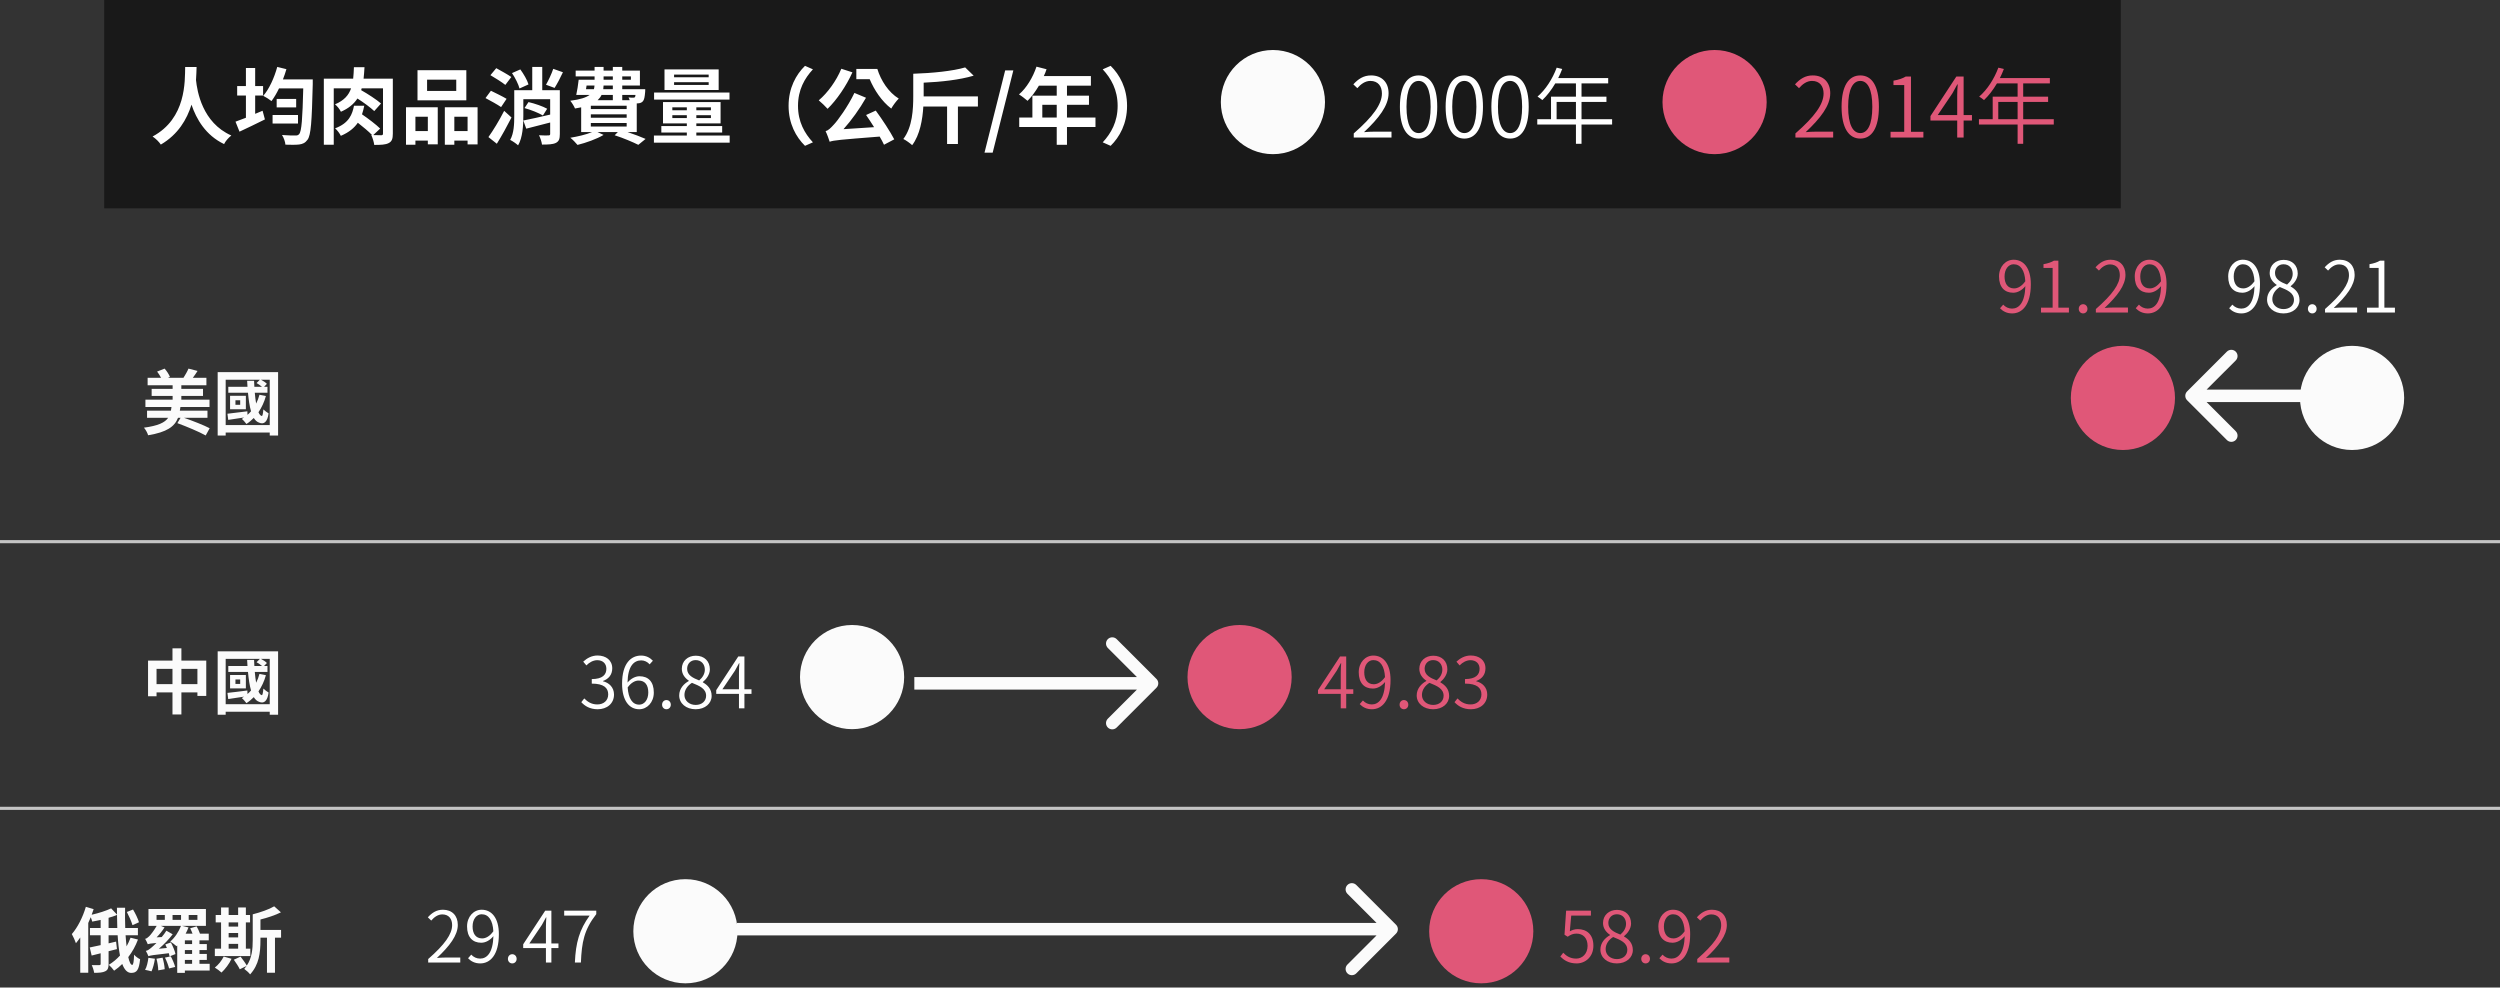 <svg width="600" height="237" viewBox="0 0 600 237" fill="none" xmlns="http://www.w3.org/2000/svg">
<rect x="0" y="0" width="600" height="237" fill="#333333" stroke="none"/>
<rect x="25" width="484" height="50" fill="black" fill-opacity="0.5"/>
<path d="M44.44 16.08C44.36 19.46 44.74 28.42 36.62 32.76C37.42 33.3 38.18 34.06 38.6 34.7C42.76 32.26 44.86 28.64 45.96 25.12C47.12 28.56 49.34 32.46 53.78 34.58C54.1 33.9 54.78 33.1 55.52 32.52C48.54 29.44 47.32 21.9 47.04 19.2C47.12 18 47.16 16.92 47.18 16.08H44.44ZM61.24 27.32V22.92H63.14V20.66H61.24V16.32H59.02V20.66H56.92V22.92H59.02V28.26C58.06 28.62 57.22 28.96 56.52 29.2L57.48 31.6C59.28 30.76 61.5 29.7 63.58 28.66L63.02 26.58L61.24 27.32ZM65.42 29.64H71.52V27.6H65.42V29.64ZM66.4 23.74V25.78H71.08V23.74H66.4ZM75.06 19.06H67.9C68.22 18.24 68.5 17.44 68.74 16.6L66.54 16.06C65.82 18.66 64.62 21.34 63.18 23C63.74 23.28 64.72 23.9 65.16 24.26C65.78 23.42 66.4 22.4 66.96 21.22H72.78C72.6 28.36 72.4 31.56 71.78 32.2C71.54 32.46 71.32 32.52 70.92 32.52C70.34 32.52 69.1 32.52 67.68 32.4C68.12 33.06 68.46 34.08 68.5 34.72C69.7 34.76 71.02 34.78 71.8 34.68C72.64 34.56 73.24 34.32 73.82 33.52C74.62 32.42 74.84 29.28 75.06 20.2V19.06ZM94.28 18.88H87.26C87.36 18 87.42 17.1 87.48 16.12H84.94C84.9 17.12 84.86 18.02 84.76 18.88H77.72V34.74H80.1V21.2H84.26C83.7 22.84 82.58 24.12 80.4 25.04C80.92 25.44 81.56 26.26 81.82 26.82C83.7 26 84.94 24.94 85.78 23.64C87.28 24.6 88.94 25.82 89.82 26.66L91.44 24.84C90.4 23.92 88.3 22.56 86.68 21.64C86.72 21.5 86.76 21.36 86.8 21.2H91.92V32.02C91.92 32.36 91.82 32.44 91.5 32.46C91.22 32.46 90.42 32.46 89.58 32.42L91.24 30.86C90.28 29.9 88.34 28.44 86.88 27.44C87.12 26.76 87.28 26.06 87.42 25.38H84.96C84.56 27.38 83.82 29.54 80.42 30.8C80.92 31.22 81.54 32.04 81.8 32.6C83.78 31.76 85.04 30.68 85.88 29.46C87.12 30.44 88.52 31.58 89.3 32.42L89.1 32.4C89.42 33.06 89.74 34.1 89.82 34.78C91.4 34.78 92.54 34.74 93.28 34.34C94.06 33.96 94.28 33.28 94.28 32.08V18.88ZM109.5 21.82H102.5V19.12H109.5V21.82ZM111.92 16.84H100.2V24.08H111.92V16.84ZM102.68 28.02V31.46H99.7V28.02H102.68ZM97.44 34.74H99.7V33.74H102.68V34.64H105.06V25.74H97.44V34.74ZM109.04 31.46V28.02H112.22V31.46H109.04ZM106.76 25.74V34.74H109.04V33.74H112.22V34.66H114.62V25.74H106.76ZM132.78 16.52C132.38 17.72 131.62 19.32 131.04 20.34L133.1 21.1C133.7 20.16 134.46 18.74 135.1 17.34L132.78 16.52ZM126.84 20.26C126.54 19.22 125.68 17.76 124.88 16.66L122.88 17.54C123.66 18.7 124.44 20.26 124.68 21.24L126.84 20.26ZM122.72 18.48C121.88 17.9 120.2 16.96 119.1 16.36L117.7 18.04C118.84 18.72 120.5 19.74 121.28 20.38L122.72 18.48ZM121.58 23.72C120.7 23.18 118.92 22.32 117.82 21.78L116.52 23.54C117.72 24.18 119.44 25.12 120.26 25.7L121.58 23.72ZM121 26.6C119.82 28.92 118.3 31.4 117.22 32.9L119.24 34.5C120.44 32.56 121.7 30.28 122.76 28.2L121 26.6ZM134.36 21.64H130.14V16.06H127.74V21.64H123.42V27.8C123.42 29.68 123.36 31.96 122.44 33.58C122.96 33.82 123.94 34.5 124.34 34.88C125.44 33.04 125.6 30.04 125.6 27.8V23.8H132.04V27.5C129.68 28.06 127.26 28.6 125.6 28.92L126.3 30.88C127.96 30.46 130.04 29.94 132.04 29.4V32.14C132.04 32.4 131.94 32.48 131.64 32.5C131.32 32.52 130.28 32.52 129.36 32.46C129.68 33.08 130 34.06 130.08 34.7C131.58 34.7 132.66 34.66 133.4 34.3C134.16 33.92 134.36 33.32 134.36 32.16V21.64ZM125.88 25.94C127.38 26.34 129.32 27.12 130.3 27.72L131.32 26.1C130.3 25.52 128.34 24.84 126.84 24.5L125.88 25.94ZM141.8 29.52H150.4V30.36H141.8V29.52ZM147.08 22.78V24.04H143.44C143.84 23.66 144.16 23.24 144.38 22.78H147.08ZM140.78 20.52H142.68C142.66 20.82 142.62 21.12 142.54 21.4H140.64L140.78 20.52ZM144.86 18.34H147.08V19.14H144.86V18.34ZM151.42 18.34V19.14H149.34V18.34H151.42ZM147.08 21.4H144.78C144.82 21.12 144.84 20.82 144.86 20.52H147.08V21.4ZM152.52 22.78C152.5 23.06 152.44 23.22 152.38 23.32C152.26 23.44 152.14 23.44 151.96 23.44C151.74 23.46 151.32 23.44 150.84 23.38C150.96 23.56 151.04 23.8 151.12 24.04H149.34V22.78H152.52ZM150.4 27.44V28.26H141.8V27.44H150.4ZM150.4 25.38V26.18H141.8V25.38H150.4ZM152.82 31.7V24.82C152.94 24.82 153.06 24.8 153.14 24.8C153.58 24.78 154 24.64 154.28 24.32C154.62 23.96 154.74 23.26 154.84 22.02C154.84 21.78 154.86 21.4 154.86 21.4H149.34V20.52H153.58V16.94H149.34V16.06H147.08V16.94H144.86V16.06H142.7V16.94H138.16V18.34H142.7V19.14H138.88C138.76 20.32 138.52 21.78 138.3 22.78H141.52C140.66 23.4 139.24 23.88 136.86 24.18C137.24 24.62 137.8 25.52 138 26.04C138.52 25.96 139.02 25.86 139.48 25.76V31.7H142.1C140.68 32.3 138.7 32.76 136.88 33.06C137.4 33.46 138.24 34.32 138.6 34.78C140.64 34.28 143.22 33.36 144.86 32.38L143.4 31.7H148.28L147.52 32.46C149.68 33.16 151.92 34.12 153.2 34.76L154.94 33.34C153.88 32.86 152.26 32.26 150.62 31.7H152.82ZM170.08 18.54H161.78V17.9H170.08V18.54ZM170.08 20.38H161.78V19.72H170.08V20.38ZM172.48 16.66H159.48V21.6H172.48V16.66ZM175.08 22.2H156.98V23.9H175.08V22.2ZM161.36 28.34V27.64H164.84V28.34H161.36ZM161.36 25.76H164.84V26.46H161.36V25.76ZM170.62 26.46H167.12V25.76H170.62V26.46ZM170.62 28.34H167.12V27.64H170.62V28.34ZM167.12 32.52V31.8H173.32V30.26H167.12V29.62H172.94V24.5H159.12V29.62H164.84V30.26H158.72V31.8H164.84V32.52H156.94V34.24H175.12V32.52H167.12ZM193.2 35L195.1 34.16C193.1 32 191.52 29.24 191.52 25.4C191.52 21.56 193.1 18.8 195.1 16.64L193.2 15.8C191.04 17.92 189.26 21.12 189.26 25.4C189.26 29.68 191.04 32.88 193.2 35ZM205.52 16.54V19H208.72C209.84 21.64 211.62 24.32 213.9 26.06C214.3 25.32 215.16 24.18 215.7 23.66C213.24 22.16 211.42 19.34 210.56 16.54H205.52ZM201.92 16.5C200.72 19.4 198.62 22.3 196.5 24.08C197.1 24.56 198.16 25.6 198.62 26.12C200.78 24.02 203.12 20.64 204.58 17.36L201.92 16.5ZM207.86 27.6C208.48 28.48 209.14 29.52 209.78 30.52L202.44 31C204.38 28.84 206.3 26.16 207.84 23.46L205.06 22.3C203.48 25.62 200.98 29.02 200.14 29.88C199.34 30.76 198.8 31.3 198.14 31.48C198.5 32.18 198.96 33.52 199.12 34.02C200.1 33.66 201.46 33.54 211.12 32.78C211.54 33.5 211.9 34.16 212.16 34.74L214.62 33.44C213.64 31.58 211.8 28.74 210.18 26.54L207.86 27.6ZM234.7 23.14H221.68V23.1V19.84C225.84 19.66 230.34 19.16 233.68 18.16L231.64 16.18C228.68 17.06 223.68 17.56 219.18 17.7V23.08C219.18 26.16 219 30.46 216.8 33.36C217.4 33.64 218.46 34.4 218.92 34.84C220.78 32.38 221.42 28.68 221.6 25.56H227.3V34.56H229.9V25.56H234.7V23.14ZM236.28 36.64H238.24L243.2 16.9H241.24L236.28 36.64ZM250.154 28.2V25.16H253.614V28.2H250.154ZM262.914 28.2H256.074V25.16H261.354V22.96H256.074V20.56H261.814V18.26H250.514C250.774 17.72 250.994 17.18 251.174 16.62L248.754 16C247.894 18.58 246.354 21.14 244.554 22.66C245.134 23 246.154 23.8 246.614 24.2C247.554 23.26 248.514 21.98 249.334 20.56H253.614V22.96H247.774V28.2H244.614V30.48H253.614V34.76H256.074V30.48H262.914V28.2ZM266.554 15.8L264.654 16.64C266.654 18.8 268.234 21.56 268.234 25.4C268.234 29.24 266.654 32 264.654 34.16L266.554 35C268.714 32.88 270.494 29.68 270.494 25.4C270.494 21.12 268.714 17.92 266.554 15.8Z" fill="white"/>
<circle cx="305.5" cy="24.5" r="12.5" fill="#FBFBFB"/>
<circle cx="411.5" cy="24.5" r="12.5" fill="#E05778"/>
<path d="M324.9 33H333.96V31.6H329.76C329.02 31.6 328.14 31.64 327.36 31.72C330.94 28.36 333.26 25.34 333.26 22.38C333.26 19.78 331.66 18.1 329.06 18.1C327.24 18.1 325.98 18.96 324.8 20.24L325.76 21.16C326.6 20.18 327.66 19.42 328.88 19.42C330.76 19.42 331.66 20.72 331.66 22.44C331.66 24.98 329.58 27.94 324.9 32.02V33ZM340.477 33.26C343.217 33.26 344.937 30.74 344.937 25.62C344.937 20.56 343.217 18.1 340.477 18.1C337.717 18.1 335.977 20.54 335.977 25.62C335.977 30.74 337.717 33.26 340.477 33.26ZM340.477 31.94C338.737 31.94 337.557 29.98 337.557 25.62C337.557 21.34 338.737 19.42 340.477 19.42C342.197 19.42 343.357 21.34 343.357 25.62C343.357 29.98 342.197 31.94 340.477 31.94ZM351.453 33.26C354.193 33.26 355.913 30.74 355.913 25.62C355.913 20.56 354.193 18.1 351.453 18.1C348.693 18.1 346.953 20.54 346.953 25.62C346.953 30.74 348.693 33.26 351.453 33.26ZM351.453 31.94C349.713 31.94 348.533 29.98 348.533 25.62C348.533 21.34 349.713 19.42 351.453 19.42C353.173 19.42 354.333 21.34 354.333 25.62C354.333 29.98 353.173 31.94 351.453 31.94ZM362.43 33.26C365.17 33.26 366.89 30.74 366.89 25.62C366.89 20.56 365.17 18.1 362.43 18.1C359.67 18.1 357.93 20.54 357.93 25.62C357.93 30.74 359.67 33.26 362.43 33.26ZM362.43 31.94C360.69 31.94 359.51 29.98 359.51 25.62C359.51 21.34 360.69 19.42 362.43 19.42C364.15 19.42 365.31 21.34 365.31 25.62C365.31 29.98 364.15 31.94 362.43 31.94ZM373.586 28.6V24.46H378.226V28.6H373.586ZM386.906 28.6H379.566V24.46H385.546V23.2H379.566V20.02H385.966V18.74H373.966C374.326 18.04 374.646 17.3 374.926 16.56L373.606 16.24C372.606 18.94 370.926 21.54 369.006 23.18C369.366 23.38 369.906 23.82 370.166 24.02C371.286 22.96 372.346 21.58 373.266 20.02H378.226V23.2H372.246V28.6H368.946V29.88H378.226V34.52H379.566V29.88H386.906V28.6Z" fill="white"/>
<path d="M430.9 33H439.96V31.6H435.76C435.02 31.6 434.14 31.64 433.36 31.72C436.94 28.36 439.26 25.34 439.26 22.38C439.26 19.78 437.66 18.1 435.06 18.1C433.24 18.1 431.98 18.96 430.8 20.24L431.76 21.16C432.6 20.18 433.66 19.42 434.88 19.42C436.76 19.42 437.66 20.72 437.66 22.44C437.66 24.98 435.58 27.94 430.9 32.02V33ZM446.477 33.26C449.217 33.26 450.937 30.74 450.937 25.62C450.937 20.56 449.217 18.1 446.477 18.1C443.717 18.1 441.977 20.54 441.977 25.62C441.977 30.74 443.717 33.26 446.477 33.26ZM446.477 31.94C444.737 31.94 443.557 29.98 443.557 25.62C443.557 21.34 444.737 19.42 446.477 19.42C448.197 19.42 449.357 21.34 449.357 25.62C449.357 29.98 448.197 31.94 446.477 31.94ZM453.733 33H461.613V31.64H458.633V18.36H457.393C456.633 18.82 455.693 19.14 454.433 19.36V20.42H457.013V31.64H453.733V33ZM465.05 27.62L468.59 22.38C468.99 21.68 469.39 20.96 469.75 20.26H469.85C469.79 20.98 469.73 22.14 469.73 22.86V27.62H465.05ZM473.27 27.62H471.27V18.36H469.53L463.31 27.86V28.92H469.73V33H471.27V28.92H473.27V27.62ZM479.586 28.6V24.46H484.226V28.6H479.586ZM492.906 28.6H485.566V24.46H491.546V23.2H485.566V20.02H491.966V18.74H479.966C480.326 18.04 480.646 17.3 480.926 16.56L479.606 16.24C478.606 18.94 476.926 21.54 475.006 23.18C475.366 23.38 475.906 23.82 476.166 24.02C477.286 22.96 478.346 21.58 479.266 20.02H484.226V23.2H478.246V28.6H474.946V29.88H484.226V34.52H485.566V29.88H492.906V28.6Z" fill="#E05778"/>
<path d="M-15 130H624" stroke="#C4C4C4" stroke-width="0.75"/>
<path d="M-15 194H624" stroke="#C4C4C4" stroke-width="0.75"/>
<path d="M524.906 93.939C524.32 94.525 524.32 95.475 524.906 96.061L534.452 105.607C535.038 106.192 535.988 106.192 536.573 105.607C537.159 105.021 537.159 104.071 536.573 103.485L528.088 95L536.573 86.515C537.159 85.929 537.159 84.979 536.573 84.393C535.988 83.808 535.038 83.808 534.452 84.393L524.906 93.939ZM552.681 93.5L525.967 93.5V96.5L552.681 96.5V93.5Z" fill="#FBFBFB"/>
<path d="M277.549 165.061C278.135 164.475 278.135 163.525 277.549 162.939L268.003 153.393C267.417 152.808 266.467 152.808 265.882 153.393C265.296 153.979 265.296 154.929 265.882 155.515L274.367 164L265.882 172.485C265.296 173.071 265.296 174.021 265.882 174.607C266.467 175.192 267.417 175.192 268.003 174.607L277.549 165.061ZM219.439 165.5L276.488 165.5L276.488 162.5L219.439 162.5L219.439 165.5Z" fill="#FBFBFB"/>
<path d="M335.051 224.061C335.637 223.475 335.637 222.525 335.051 221.939L325.505 212.393C324.919 211.808 323.969 211.808 323.384 212.393C322.798 212.979 322.798 213.929 323.384 214.515L331.869 223L323.384 231.485C322.798 232.071 322.798 233.021 323.384 233.607C323.969 234.192 324.919 234.192 325.505 233.607L335.051 224.061ZM176.877 224.5L333.99 224.5V221.5L176.877 221.5V224.5Z" fill="#FBFBFB"/>
<circle cx="564.5" cy="95.5" r="12.5" fill="#FBFBFB"/>
<circle cx="509.5" cy="95.5" r="12.5" fill="#E05778"/>
<path d="M483.386 69.22C481.839 69.22 481.091 68.064 481.091 66.347C481.091 64.613 482.026 63.423 483.267 63.423C484.95 63.423 485.936 64.902 486.072 67.503C485.205 68.727 484.236 69.22 483.386 69.22ZM480.003 73.98C480.683 74.694 481.618 75.221 482.927 75.221C485.239 75.221 487.398 73.3 487.398 68.2C487.398 64.307 485.664 62.335 483.267 62.335C481.363 62.335 479.765 63.967 479.765 66.347C479.765 68.914 481.091 70.257 483.165 70.257C484.253 70.257 485.307 69.628 486.089 68.676C485.97 72.688 484.525 74.065 482.893 74.065C482.06 74.065 481.312 73.708 480.768 73.113L480.003 73.98ZM489.843 75H496.541V73.844H494.008V62.556H492.954C492.308 62.947 491.509 63.219 490.438 63.406V64.307H492.631V73.844H489.843V75ZM499.938 75.221C500.516 75.221 500.992 74.779 500.992 74.133C500.992 73.453 500.516 73.011 499.938 73.011C499.377 73.011 498.901 73.453 498.901 74.133C498.901 74.779 499.377 75.221 499.938 75.221ZM503.007 75H510.708V73.81H507.138C506.509 73.81 505.761 73.844 505.098 73.912C508.141 71.056 510.113 68.489 510.113 65.973C510.113 63.763 508.753 62.335 506.543 62.335C504.996 62.335 503.925 63.066 502.922 64.154L503.738 64.936C504.452 64.103 505.353 63.457 506.39 63.457C507.988 63.457 508.753 64.562 508.753 66.024C508.753 68.183 506.985 70.699 503.007 74.167V75ZM515.958 69.22C514.411 69.22 513.663 68.064 513.663 66.347C513.663 64.613 514.598 63.423 515.839 63.423C517.522 63.423 518.508 64.902 518.644 67.503C517.777 68.727 516.808 69.22 515.958 69.22ZM512.575 73.98C513.255 74.694 514.19 75.221 515.499 75.221C517.811 75.221 519.97 73.3 519.97 68.2C519.97 64.307 518.236 62.335 515.839 62.335C513.935 62.335 512.337 63.967 512.337 66.347C512.337 68.914 513.663 70.257 515.737 70.257C516.825 70.257 517.879 69.628 518.661 68.676C518.542 72.688 517.097 74.065 515.465 74.065C514.632 74.065 513.884 73.708 513.34 73.113L512.575 73.98Z" fill="#E05778"/>
<path d="M538.386 69.22C536.839 69.22 536.091 68.064 536.091 66.347C536.091 64.613 537.026 63.423 538.267 63.423C539.95 63.423 540.936 64.902 541.072 67.503C540.205 68.727 539.236 69.22 538.386 69.22ZM535.003 73.98C535.683 74.694 536.618 75.221 537.927 75.221C540.239 75.221 542.398 73.3 542.398 68.2C542.398 64.307 540.664 62.335 538.267 62.335C536.363 62.335 534.765 63.967 534.765 66.347C534.765 68.914 536.091 70.257 538.165 70.257C539.253 70.257 540.307 69.628 541.089 68.676C540.97 72.688 539.525 74.065 537.893 74.065C537.06 74.065 536.312 73.708 535.768 73.113L535.003 73.98ZM548.039 75.221C550.334 75.221 551.881 73.81 551.881 72.025C551.881 70.325 550.861 69.39 549.773 68.761V68.676C550.504 68.098 551.456 66.959 551.456 65.65C551.456 63.746 550.181 62.369 548.073 62.369C546.169 62.369 544.724 63.644 544.724 65.514C544.724 66.823 545.506 67.758 546.407 68.37V68.438C545.268 69.067 544.095 70.223 544.095 71.906C544.095 73.827 545.761 75.221 548.039 75.221ZM548.889 68.302C547.41 67.724 545.999 67.061 545.999 65.514C545.999 64.273 546.866 63.423 548.039 63.423C549.45 63.423 550.249 64.46 550.249 65.718C550.249 66.67 549.773 67.554 548.889 68.302ZM548.056 74.184C546.509 74.184 545.353 73.164 545.353 71.804C545.353 70.563 546.101 69.543 547.155 68.88C548.957 69.611 550.555 70.257 550.555 71.991C550.555 73.249 549.552 74.184 548.056 74.184ZM554.938 75.221C555.516 75.221 555.992 74.779 555.992 74.133C555.992 73.453 555.516 73.011 554.938 73.011C554.377 73.011 553.901 73.453 553.901 74.133C553.901 74.779 554.377 75.221 554.938 75.221ZM558.007 75H565.708V73.81H562.138C561.509 73.81 560.761 73.844 560.098 73.912C563.141 71.056 565.113 68.489 565.113 65.973C565.113 63.763 563.753 62.335 561.543 62.335C559.996 62.335 558.925 63.066 557.922 64.154L558.738 64.936C559.452 64.103 560.353 63.457 561.39 63.457C562.988 63.457 563.753 64.562 563.753 66.024C563.753 68.183 561.985 70.699 558.007 74.167V75ZM568.085 75H574.783V73.844H572.25V62.556H571.196C570.55 62.947 569.751 63.219 568.68 63.406V64.307H570.873V73.844H568.085V75Z" fill="white"/>
<circle cx="204.5" cy="162.5" r="12.5" fill="#FBFBFB"/>
<circle cx="297.5" cy="162.5" r="12.5" fill="#E05778"/>
<path d="M143.454 170.221C145.63 170.221 147.364 168.895 147.364 166.685C147.364 164.968 146.174 163.846 144.712 163.506V163.438C146.038 162.962 146.939 161.959 146.939 160.412C146.939 158.44 145.443 157.335 143.403 157.318C141.975 157.335 140.887 157.964 139.969 158.797L140.734 159.698C141.431 158.984 142.332 158.457 143.352 158.44C144.695 158.457 145.528 159.273 145.528 160.514C145.528 161.908 144.627 162.979 142.026 162.979V164.067C144.916 164.067 145.97 165.104 145.97 166.651C145.97 168.13 144.882 169.065 143.369 169.065C141.89 169.065 140.955 168.368 140.224 167.62L139.51 168.521C140.309 169.388 141.516 170.221 143.454 170.221ZM153.413 169.116C151.764 169.116 150.812 167.62 150.642 164.985C151.492 163.795 152.461 163.336 153.26 163.336C154.858 163.336 155.589 164.475 155.589 166.209C155.589 167.926 154.654 169.116 153.413 169.116ZM156.694 158.576C156.014 157.862 155.096 157.335 153.855 157.335C151.475 157.335 149.299 159.171 149.299 164.084C149.299 168.147 151.016 170.221 153.413 170.221C155.3 170.221 156.915 168.589 156.915 166.209C156.915 163.608 155.589 162.299 153.481 162.299C152.478 162.299 151.39 162.877 150.608 163.812C150.676 159.834 152.155 158.491 153.906 158.491C154.654 158.491 155.402 158.848 155.912 159.443L156.694 158.576ZM159.938 170.221C160.516 170.221 160.992 169.779 160.992 169.133C160.992 168.453 160.516 168.011 159.938 168.011C159.377 168.011 158.901 168.453 158.901 169.133C158.901 169.779 159.377 170.221 159.938 170.221ZM166.951 170.221C169.246 170.221 170.793 168.81 170.793 167.025C170.793 165.325 169.773 164.39 168.685 163.761V163.676C169.416 163.098 170.368 161.959 170.368 160.65C170.368 158.746 169.093 157.369 166.985 157.369C165.081 157.369 163.636 158.644 163.636 160.514C163.636 161.823 164.418 162.758 165.319 163.37V163.438C164.18 164.067 163.007 165.223 163.007 166.906C163.007 168.827 164.673 170.221 166.951 170.221ZM167.801 163.302C166.322 162.724 164.911 162.061 164.911 160.514C164.911 159.273 165.778 158.423 166.951 158.423C168.362 158.423 169.161 159.46 169.161 160.718C169.161 161.67 168.685 162.554 167.801 163.302ZM166.968 169.184C165.421 169.184 164.265 168.164 164.265 166.804C164.265 165.563 165.013 164.543 166.067 163.88C167.869 164.611 169.467 165.257 169.467 166.991C169.467 168.249 168.464 169.184 166.968 169.184ZM173.374 165.427L176.383 160.973C176.723 160.378 177.063 159.766 177.369 159.171H177.454C177.403 159.783 177.352 160.769 177.352 161.381V165.427H173.374ZM180.361 165.427H178.661V157.556H177.182L171.895 165.631V166.532H177.352V170H178.661V166.532H180.361V165.427Z" fill="white"/>
<path d="M317.802 165.427L320.811 160.973C321.151 160.378 321.491 159.766 321.797 159.171H321.882C321.831 159.783 321.78 160.769 321.78 161.381V165.427H317.802ZM324.789 165.427H323.089V157.556H321.61L316.323 165.631V166.532H321.78V170H323.089V166.532H324.789V165.427ZM329.716 164.22C328.169 164.22 327.421 163.064 327.421 161.347C327.421 159.613 328.356 158.423 329.597 158.423C331.28 158.423 332.266 159.902 332.402 162.503C331.535 163.727 330.566 164.22 329.716 164.22ZM326.333 168.98C327.013 169.694 327.948 170.221 329.257 170.221C331.569 170.221 333.728 168.3 333.728 163.2C333.728 159.307 331.994 157.335 329.597 157.335C327.693 157.335 326.095 158.967 326.095 161.347C326.095 163.914 327.421 165.257 329.495 165.257C330.583 165.257 331.637 164.628 332.419 163.676C332.3 167.688 330.855 169.065 329.223 169.065C328.39 169.065 327.642 168.708 327.098 168.113L326.333 168.98ZM336.938 170.221C337.516 170.221 337.992 169.779 337.992 169.133C337.992 168.453 337.516 168.011 336.938 168.011C336.377 168.011 335.901 168.453 335.901 169.133C335.901 169.779 336.377 170.221 336.938 170.221ZM343.951 170.221C346.246 170.221 347.793 168.81 347.793 167.025C347.793 165.325 346.773 164.39 345.685 163.761V163.676C346.416 163.098 347.368 161.959 347.368 160.65C347.368 158.746 346.093 157.369 343.985 157.369C342.081 157.369 340.636 158.644 340.636 160.514C340.636 161.823 341.418 162.758 342.319 163.37V163.438C341.18 164.067 340.007 165.223 340.007 166.906C340.007 168.827 341.673 170.221 343.951 170.221ZM344.801 163.302C343.322 162.724 341.911 162.061 341.911 160.514C341.911 159.273 342.778 158.423 343.951 158.423C345.362 158.423 346.161 159.46 346.161 160.718C346.161 161.67 345.685 162.554 344.801 163.302ZM343.968 169.184C342.421 169.184 341.265 168.164 341.265 166.804C341.265 165.563 342.013 164.543 343.067 163.88C344.869 164.611 346.467 165.257 346.467 166.991C346.467 168.249 345.464 169.184 343.968 169.184ZM353.026 170.221C355.202 170.221 356.936 168.895 356.936 166.685C356.936 164.968 355.746 163.846 354.284 163.506V163.438C355.61 162.962 356.511 161.959 356.511 160.412C356.511 158.44 355.015 157.335 352.975 157.318C351.547 157.335 350.459 157.964 349.541 158.797L350.306 159.698C351.003 158.984 351.904 158.457 352.924 158.44C354.267 158.457 355.1 159.273 355.1 160.514C355.1 161.908 354.199 162.979 351.598 162.979V164.067C354.488 164.067 355.542 165.104 355.542 166.651C355.542 168.13 354.454 169.065 352.941 169.065C351.462 169.065 350.527 168.368 349.796 167.62L349.082 168.521C349.881 169.388 351.088 170.221 353.026 170.221Z" fill="#E05778"/>
<circle cx="164.5" cy="223.5" r="12.5" fill="#FBFBFB"/>
<circle cx="355.5" cy="223.5" r="12.5" fill="#E05778"/>
<path d="M102.765 231H110.466V229.81H106.896C106.267 229.81 105.519 229.844 104.856 229.912C107.899 227.056 109.871 224.489 109.871 221.973C109.871 219.763 108.511 218.335 106.301 218.335C104.754 218.335 103.683 219.066 102.68 220.154L103.496 220.936C104.21 220.103 105.111 219.457 106.148 219.457C107.746 219.457 108.511 220.562 108.511 222.024C108.511 224.183 106.743 226.699 102.765 230.167V231ZM115.716 225.22C114.169 225.22 113.421 224.064 113.421 222.347C113.421 220.613 114.356 219.423 115.597 219.423C117.28 219.423 118.266 220.902 118.402 223.503C117.535 224.727 116.566 225.22 115.716 225.22ZM112.333 229.98C113.013 230.694 113.948 231.221 115.257 231.221C117.569 231.221 119.728 229.3 119.728 224.2C119.728 220.307 117.994 218.335 115.597 218.335C113.693 218.335 112.095 219.967 112.095 222.347C112.095 224.914 113.421 226.257 115.495 226.257C116.583 226.257 117.637 225.628 118.419 224.676C118.3 228.688 116.855 230.065 115.223 230.065C114.39 230.065 113.642 229.708 113.098 229.113L112.333 229.98ZM122.938 231.221C123.516 231.221 123.992 230.779 123.992 230.133C123.992 229.453 123.516 229.011 122.938 229.011C122.377 229.011 121.901 229.453 121.901 230.133C121.901 230.779 122.377 231.221 122.938 231.221ZM127.044 226.427L130.053 221.973C130.393 221.378 130.733 220.766 131.039 220.171H131.124C131.073 220.783 131.022 221.769 131.022 222.381V226.427H127.044ZM134.031 226.427H132.331V218.556H130.852L125.565 226.631V227.532H131.022V231H132.331V227.532H134.031V226.427ZM137.972 231H139.417C139.621 226.138 140.165 223.18 143.106 219.389V218.556H135.405V219.746H141.508C139.06 223.146 138.176 226.206 137.972 231Z" fill="white"/>
<path d="M378.403 231.221C380.46 231.221 382.415 229.674 382.415 226.971C382.415 224.217 380.749 222.993 378.692 222.993C377.91 222.993 377.332 223.197 376.754 223.52L377.094 219.746H381.82V218.556H375.87L375.479 224.336L376.244 224.812C376.958 224.336 377.502 224.064 378.352 224.064C379.967 224.064 381.021 225.169 381.021 227.005C381.021 228.875 379.78 230.065 378.284 230.065C376.805 230.065 375.887 229.385 375.173 228.654L374.476 229.572C375.309 230.405 376.465 231.221 378.403 231.221ZM388.039 231.221C390.334 231.221 391.881 229.81 391.881 228.025C391.881 226.325 390.861 225.39 389.773 224.761V224.676C390.504 224.098 391.456 222.959 391.456 221.65C391.456 219.746 390.181 218.369 388.073 218.369C386.169 218.369 384.724 219.644 384.724 221.514C384.724 222.823 385.506 223.758 386.407 224.37V224.438C385.268 225.067 384.095 226.223 384.095 227.906C384.095 229.827 385.761 231.221 388.039 231.221ZM388.889 224.302C387.41 223.724 385.999 223.061 385.999 221.514C385.999 220.273 386.866 219.423 388.039 219.423C389.45 219.423 390.249 220.46 390.249 221.718C390.249 222.67 389.773 223.554 388.889 224.302ZM388.056 230.184C386.509 230.184 385.353 229.164 385.353 227.804C385.353 226.563 386.101 225.543 387.155 224.88C388.957 225.611 390.555 226.257 390.555 227.991C390.555 229.249 389.552 230.184 388.056 230.184ZM394.938 231.221C395.516 231.221 395.992 230.779 395.992 230.133C395.992 229.453 395.516 229.011 394.938 229.011C394.377 229.011 393.901 229.453 393.901 230.133C393.901 230.779 394.377 231.221 394.938 231.221ZM401.628 225.22C400.081 225.22 399.333 224.064 399.333 222.347C399.333 220.613 400.268 219.423 401.509 219.423C403.192 219.423 404.178 220.902 404.314 223.503C403.447 224.727 402.478 225.22 401.628 225.22ZM398.245 229.98C398.925 230.694 399.86 231.221 401.169 231.221C403.481 231.221 405.64 229.3 405.64 224.2C405.64 220.307 403.906 218.335 401.509 218.335C399.605 218.335 398.007 219.967 398.007 222.347C398.007 224.914 399.333 226.257 401.407 226.257C402.495 226.257 403.549 225.628 404.331 224.676C404.212 228.688 402.767 230.065 401.135 230.065C400.302 230.065 399.554 229.708 399.01 229.113L398.245 229.98ZM407.337 231H415.038V229.81H411.468C410.839 229.81 410.091 229.844 409.428 229.912C412.471 227.056 414.443 224.489 414.443 221.973C414.443 219.763 413.083 218.335 410.873 218.335C409.326 218.335 408.255 219.066 407.252 220.154L408.068 220.936C408.782 220.103 409.683 219.457 410.72 219.457C412.318 219.457 413.083 220.562 413.083 222.024C413.083 224.183 411.315 226.699 407.337 230.167V231Z" fill="#E05778"/>
<path d="M49.793 100.28V98.563H43.163C43.214 98.274 43.265 97.985 43.299 97.679H50.286V95.928H43.52V95.027H48.722V93.327H43.52V92.46H49.538V90.675H46.274C46.648 90.182 47.039 89.621 47.413 89.026L45.237 88.465C44.965 89.128 44.455 90.012 44.03 90.675H40.29L40.783 90.454C40.562 89.876 40.035 89.06 39.508 88.465L37.706 89.179C38.046 89.621 38.403 90.165 38.658 90.675H35.428V92.46H41.429V93.327H36.397V95.027H41.429V95.928H34.901V97.679H41.157C41.123 97.985 41.072 98.291 41.021 98.563H35.292V100.28H40.358C39.559 101.419 37.961 102.184 34.544 102.643C34.935 103.068 35.411 103.918 35.547 104.462C40.086 103.714 41.905 102.371 42.721 100.28H43.333L42.568 101.555C44.761 102.354 47.872 103.663 49.368 104.513L50.32 102.779C48.909 102.031 46.223 100.994 44.183 100.28H49.793ZM57.647 97.152H56.508V96.064H57.647V97.152ZM59.007 94.993H55.216V98.223H59.007V94.993ZM54.162 102.014V91.134H62.373L61.574 91.933C62.016 92.171 62.526 92.528 62.883 92.834H61.047C61.013 92.358 60.996 91.882 60.979 91.389H59.313C59.347 91.882 59.364 92.358 59.398 92.834H54.791V94.262H59.517C59.67 95.945 59.891 97.492 60.248 98.716C59.976 99.022 59.704 99.311 59.398 99.566L59.364 98.716C57.596 98.954 55.828 99.158 54.587 99.294L54.774 100.773C55.896 100.586 57.222 100.399 58.582 100.195C58.412 100.314 58.225 100.433 58.038 100.535C58.378 100.807 58.922 101.453 59.143 101.759C59.789 101.351 60.367 100.858 60.911 100.314C61.251 100.875 61.676 101.266 62.186 101.436C63.308 101.946 64.192 101.3 64.464 99.209C64.124 99.022 63.512 98.563 63.206 98.257C63.138 99.243 63.002 99.906 62.815 99.838C62.509 99.77 62.254 99.447 62.033 98.937C62.798 97.815 63.41 96.523 63.818 95.044L62.271 94.738C62.067 95.503 61.812 96.2 61.472 96.863C61.336 96.098 61.234 95.214 61.149 94.262H64.192V92.834H63.376L64.056 92.12C63.75 91.797 63.172 91.406 62.628 91.134H64.736V102.014H54.162ZM52.241 89.315V104.53H54.162V103.816H64.736V104.53H66.742V89.315H52.241Z" fill="#FBFBFB"/>
<path d="M43.537 164.186V160.531H47.379V164.186H43.537ZM37.57 164.186V160.531H41.395V164.186H37.57ZM43.537 158.542V155.601H41.395V158.542H35.53V167.11H37.57V166.175H41.395V171.479H43.537V166.175H47.379V167.025H49.504V158.542H43.537ZM57.647 164.152H56.508V163.064H57.647V164.152ZM59.007 161.993H55.216V165.223H59.007V161.993ZM54.162 169.014V158.134H62.373L61.574 158.933C62.016 159.171 62.526 159.528 62.883 159.834H61.047C61.013 159.358 60.996 158.882 60.979 158.389H59.313C59.347 158.882 59.364 159.358 59.398 159.834H54.791V161.262H59.517C59.67 162.945 59.891 164.492 60.248 165.716C59.976 166.022 59.704 166.311 59.398 166.566L59.364 165.716C57.596 165.954 55.828 166.158 54.587 166.294L54.774 167.773C55.896 167.586 57.222 167.399 58.582 167.195C58.412 167.314 58.225 167.433 58.038 167.535C58.378 167.807 58.922 168.453 59.143 168.759C59.789 168.351 60.367 167.858 60.911 167.314C61.251 167.875 61.676 168.266 62.186 168.436C63.308 168.946 64.192 168.3 64.464 166.209C64.124 166.022 63.512 165.563 63.206 165.257C63.138 166.243 63.002 166.906 62.815 166.838C62.509 166.77 62.254 166.447 62.033 165.937C62.798 164.815 63.41 163.523 63.818 162.044L62.271 161.738C62.067 162.503 61.812 163.2 61.472 163.863C61.336 163.098 61.234 162.214 61.149 161.262H64.192V159.834H63.376L64.056 159.12C63.75 158.797 63.172 158.406 62.628 158.134H64.736V169.014H54.162ZM52.241 156.315V171.53H54.162V170.816H64.736V171.53H66.742V156.315H52.241Z" fill="#FBFBFB"/>
<path d="M33.354 221.341C33.116 220.525 32.504 219.233 31.926 218.281L30.447 218.876C30.974 219.879 31.569 221.222 31.79 222.038L33.354 221.341ZM26.061 222.718V220.27C26.775 220.083 27.472 219.845 28.084 219.573C28.084 220.627 28.118 221.698 28.152 222.718H26.061ZM31.331 225.047C31.059 225.761 30.753 226.475 30.379 227.121C30.277 226.322 30.209 225.421 30.141 224.469H33.099V222.718H30.056C30.005 221.171 29.988 219.505 30.022 217.856H28.067C28.067 218.417 28.067 218.961 28.084 219.505L26.673 218.009C25.517 218.57 23.715 219.148 21.998 219.539C22.168 219.08 22.321 218.621 22.474 218.196L20.604 217.635C19.873 220.134 18.615 222.599 17.238 224.18C17.561 224.724 18.071 225.88 18.224 226.373C18.564 225.948 18.921 225.489 19.261 224.996V233.462H21.182V221.511C21.386 221.052 21.59 220.593 21.777 220.134C21.93 220.491 22.066 220.899 22.134 221.188C22.797 221.069 23.46 220.933 24.157 220.78V222.718H21.59V224.469H24.157V226.832C23.171 227.053 22.27 227.24 21.539 227.393L21.998 229.331C22.661 229.178 23.392 228.991 24.157 228.787V231.303C24.157 231.558 24.072 231.626 23.817 231.626C23.562 231.643 22.78 231.643 22.015 231.626C22.27 232.136 22.525 232.952 22.593 233.479C23.817 233.479 24.684 233.411 25.262 233.105C25.874 232.799 26.061 232.323 26.061 231.337V228.294C26.724 228.124 27.421 227.954 28.067 227.784L27.863 225.982L26.061 226.407V224.469H28.237C28.339 226.271 28.526 227.937 28.798 229.331C27.999 230.198 27.098 230.963 26.112 231.558C26.503 231.881 27.132 232.595 27.387 232.969C28.067 232.51 28.73 231.966 29.342 231.354C29.835 232.68 30.532 233.496 31.484 233.496C32.827 233.496 33.354 232.799 33.626 230.215C33.167 230.011 32.555 229.569 32.181 229.127C32.13 230.844 31.977 231.575 31.739 231.575C31.365 231.575 31.042 230.878 30.787 229.705C31.739 228.464 32.538 227.036 33.116 225.489L31.331 225.047ZM35.615 229.875C35.479 230.912 35.241 232.051 34.816 232.765C35.241 232.85 35.989 233.003 36.363 233.122C36.703 232.374 37.026 231.201 37.179 230.096L35.615 229.875ZM37.553 230.096C37.791 230.98 37.978 232.136 37.978 232.884L39.525 232.612C39.491 231.864 39.287 230.725 39.015 229.841L37.553 230.096ZM39.593 229.824C40.001 230.64 40.409 231.728 40.579 232.425L42.041 232.068C41.854 231.354 41.412 230.3 40.987 229.518L39.593 229.824ZM44.37 230.385H46.104V231.32H44.37V230.385ZM46.104 226.577H44.37V225.676H46.104V226.577ZM46.104 228.94H44.37V228.022H46.104V228.94ZM41.412 219.607H43.452V220.763H41.412V219.607ZM39.559 220.763H37.57V219.607H39.559V220.763ZM45.288 219.607H47.379V220.763H45.288V219.607ZM50.32 231.32H47.872V230.385H49.64V228.94H47.872V228.022H49.64V226.577H47.872V225.676H50.099V224.078H47.991C47.804 223.5 47.498 222.871 47.192 222.327L45.645 222.786C45.849 223.177 46.036 223.636 46.206 224.078H44.557C44.812 223.585 45.05 223.092 45.237 222.582L43.707 222.208H49.419V218.162H35.632V222.208H37.604C36.975 223.33 36.108 224.418 35.802 224.707C35.445 225.047 35.156 225.268 34.833 225.319C35.054 225.676 35.36 226.322 35.462 226.611C35.751 226.509 36.159 226.424 37.553 226.305C37.043 226.815 36.618 227.189 36.397 227.376C35.853 227.835 35.445 228.141 35.003 228.209C35.224 228.566 35.53 229.212 35.615 229.484C36.057 229.314 36.72 229.195 40.511 228.77C40.596 229.042 40.664 229.314 40.698 229.535L42.109 228.974C41.973 228.226 41.48 227.07 41.004 226.186L39.678 226.662C39.797 226.934 39.933 227.206 40.052 227.512L38.131 227.699C39.372 226.645 40.545 225.421 41.446 224.231L39.933 223.364C39.627 223.891 39.219 224.401 38.811 224.894L37.587 224.962C38.301 224.231 38.981 223.381 39.491 222.582L38.59 222.208H43.435C42.891 223.636 41.956 225.047 40.868 225.965C41.293 226.22 42.024 226.764 42.364 227.087L42.534 226.917V233.496H44.37V232.935H50.32V231.32ZM54.876 226.526H57.154V227.682H54.876V226.526ZM57.154 221.375V222.378H54.876V221.375H57.154ZM54.876 223.925H57.154V224.979H54.876V223.925ZM60.078 227.682H59.007V221.375H60.01V219.607H59.007V217.788H57.154V219.607H54.876V217.788H53.057V219.607H51.765V221.375H53.057V227.682H51.561V229.45H60.078V227.682ZM53.686 229.569C53.227 230.538 52.394 231.575 51.561 232.221C52.02 232.493 52.802 233.071 53.159 233.411C54.026 232.612 55.012 231.337 55.573 230.113L53.686 229.569ZM67.456 223.177H62.509V220.678C64.226 220.253 66.011 219.658 67.422 218.961L65.807 217.516C64.583 218.247 62.526 218.961 60.656 219.437V225.608C60.656 227.767 60.469 229.892 59.228 231.745C58.905 231.133 58.242 230.249 57.732 229.586L56.117 230.334C56.627 231.031 57.273 232.017 57.545 232.629L59.177 231.83C59.007 232.068 58.82 232.306 58.616 232.544C59.075 232.867 59.704 233.411 60.027 233.853C62.152 231.541 62.509 228.736 62.509 225.608V225.047H64.073V233.462H65.994V225.047H67.456V223.177Z" fill="#FBFBFB"/>
</svg>
